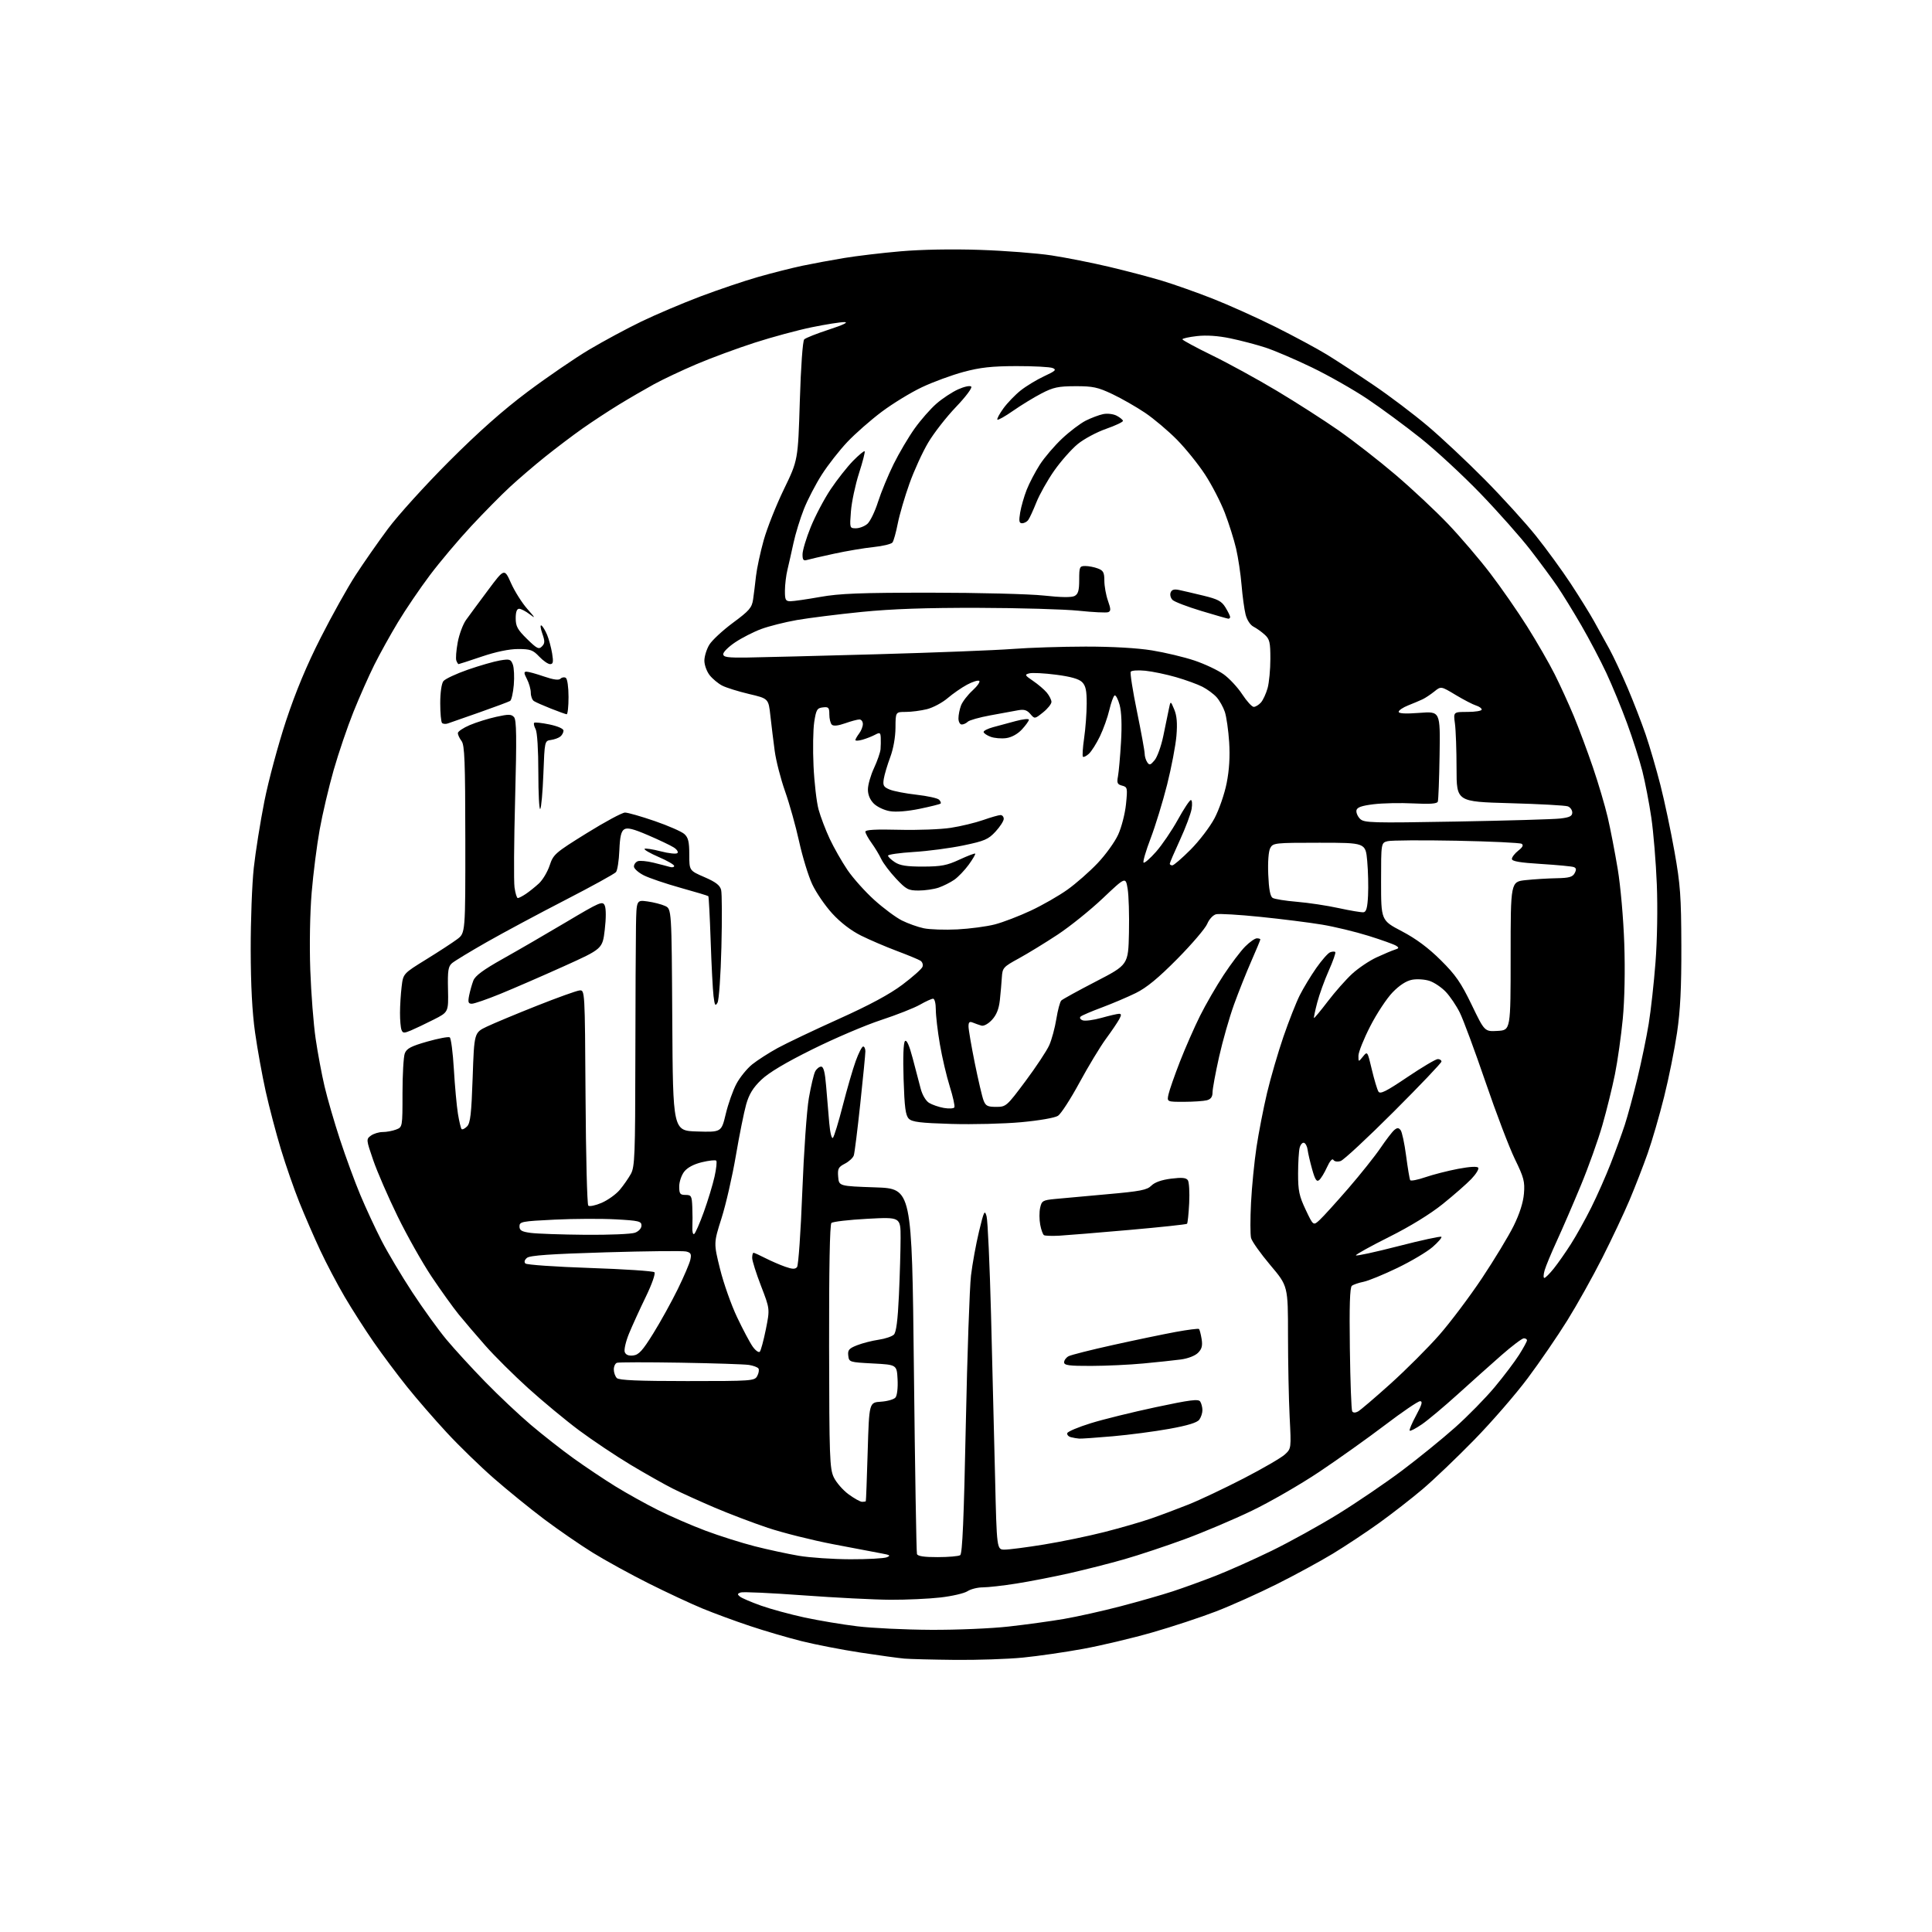 <?xml version="1.0" encoding="UTF-8" standalone="no"?>
<svg 
  version="1.1" 
  xmlns="http://www.w3.org/2000/svg" 
  xmlns:xlink="http://www.w3.org/1999/xlink" 
  xmlns:svg="http://www.w3.org/2000/svg"
  xmlns:rdf="http://www.w3.org/1999/02/22-rdf-syntax-ns#"
  xmlns:cc="http://creativecommons.org/ns#"
  xmlns:dc="http://purl.org/dc/elements/1.1/"
  viewBox="0 0 768 768"
  width="768"
  height="768"
>
<style>svg {background-color: white; }</style>"
<path stroke="none" fill="black" fill-rule="evenodd" d="M379.58,659.83C370.73,659.74 361.70,659.51 359.50,659.32C357.30,659.13 349.43,658.05 342.00,656.92C334.57,655.78 324.04,653.73 318.60,652.37C313.15,651.00 303.92,648.30 298.10,646.35C292.27,644.41 283.78,641.28 279.22,639.40C274.67,637.52 265.06,633.04 257.86,629.43C250.66,625.82 240.66,620.33 235.63,617.22C230.61,614.11 221.92,608.12 216.31,603.91C210.71,599.69 201.71,592.38 196.31,587.66C190.92,582.95 182.50,574.77 177.62,569.50C172.73,564.23 165.59,556.00 161.76,551.21C157.92,546.42 151.96,538.45 148.53,533.50C145.10,528.55 139.91,520.45 137.01,515.50C134.10,510.55 129.72,502.23 127.28,497.00C124.83,491.77 121.11,483.19 118.99,477.92C116.88,472.66 113.58,463.16 111.66,456.82C109.74,450.48 107.03,440.17 105.63,433.90C104.24,427.63 102.33,417.10 101.40,410.50C100.25,402.39 99.69,391.69 99.66,377.50C99.64,365.95 100.19,351.32 100.88,345.00C101.57,338.68 103.47,326.75 105.10,318.50C106.74,310.25 110.62,295.85 113.71,286.50C117.57,274.88 121.92,264.44 127.48,253.50C131.94,244.70 138.17,233.53 141.32,228.69C144.46,223.84 150.27,215.52 154.23,210.19C158.19,204.86 169.09,192.83 178.46,183.45C190.18,171.72 199.93,163.07 209.69,155.76C217.50,149.91 228.52,142.37 234.19,138.99C239.86,135.62 249.22,130.58 255.00,127.79C260.77,125.01 271.30,120.54 278.38,117.86C285.47,115.18 295.82,111.68 301.38,110.09C306.95,108.50 314.88,106.50 319.00,105.63C323.12,104.77 330.55,103.39 335.50,102.57C340.45,101.75 350.57,100.54 358.00,99.90C366.18,99.18 378.59,98.96 389.50,99.33C399.40,99.66 412.23,100.65 418.00,101.53C423.77,102.41 434.12,104.46 441.00,106.09C447.88,107.72 457.32,110.21 462.00,111.62C466.68,113.04 475.68,116.22 482.00,118.70C488.32,121.18 499.57,126.24 507.00,129.94C514.42,133.65 523.65,138.62 527.50,140.98C531.35,143.34 539.67,148.78 546.00,153.07C552.33,157.35 562.00,164.67 567.50,169.32C573.00,173.96 583.23,183.56 590.22,190.63C597.22,197.71 606.37,207.78 610.55,213.00C614.73,218.22 620.96,226.78 624.39,232.00C627.82,237.22 632.01,243.97 633.69,247.00C635.38,250.03 638.11,254.97 639.76,258.00C641.41,261.02 644.68,268.00 647.02,273.50C649.36,279.00 652.58,287.32 654.18,292.00C655.78,296.68 658.42,305.72 660.05,312.11C661.68,318.49 664.20,330.42 665.65,338.61C667.97,351.65 668.30,356.29 668.36,376.00C668.41,392.63 667.96,401.63 666.65,410.50C665.68,417.10 663.37,428.57 661.51,436.00C659.66,443.43 656.72,453.55 654.97,458.50C653.23,463.45 649.99,471.77 647.79,477.00C645.58,482.23 640.70,492.57 636.94,500.00C633.18,507.43 626.93,518.62 623.04,524.87C619.15,531.13 612.06,541.48 607.28,547.87C602.50,554.27 592.95,565.28 586.05,572.34C579.15,579.41 569.90,588.24 565.50,591.97C561.10,595.70 553.33,601.74 548.24,605.40C543.15,609.06 534.88,614.54 529.86,617.59C524.84,620.63 514.83,626.08 507.62,629.69C500.40,633.31 489.55,638.18 483.50,640.52C477.45,642.86 466.00,646.64 458.05,648.92C450.10,651.20 437.72,654.14 430.55,655.45C423.37,656.77 412.58,658.33 406.58,658.92C400.57,659.51 388.42,659.92 379.58,659.83zM370.00,647.88C380.18,647.94 394.12,647.35 401.00,646.57C407.88,645.80 417.77,644.44 423.00,643.54C428.23,642.64 438.35,640.38 445.50,638.51C452.65,636.64 461.94,633.98 466.14,632.60C470.35,631.22 478.00,628.45 483.14,626.44C488.29,624.43 498.35,619.94 505.50,616.46C512.65,612.97 524.58,606.38 532.00,601.80C539.42,597.21 550.84,589.45 557.37,584.54C563.89,579.64 573.37,571.94 578.42,567.44C583.47,562.94 590.56,555.72 594.17,551.38C597.79,547.05 602.15,541.27 603.87,538.55C605.59,535.83 607.00,533.25 607.00,532.80C607.00,532.36 606.44,532.00 605.75,532.00C605.06,532.00 601.04,535.04 596.81,538.75C592.59,542.46 584.74,549.47 579.38,554.33C574.02,559.18 567.66,564.51 565.25,566.17C562.83,567.83 560.64,568.98 560.38,568.71C560.11,568.45 561.27,565.70 562.94,562.62C565.24,558.36 565.62,557.00 564.50,557.00C563.68,557.00 557.43,561.25 550.61,566.44C543.79,571.62 532.03,580.00 524.48,585.05C516.93,590.10 504.85,597.07 497.63,600.54C490.41,604.02 478.43,609.09 471.00,611.83C463.57,614.56 452.77,618.16 447.00,619.81C441.23,621.47 431.32,623.98 425.00,625.41C418.68,626.83 409.23,628.67 404.00,629.49C398.77,630.32 392.80,630.99 390.71,631.00C388.63,631.00 385.88,631.69 384.60,632.53C383.31,633.37 378.49,634.49 373.88,635.02C369.27,635.55 360.32,635.96 354.00,635.93C347.68,635.90 332.05,635.11 319.27,634.17C306.50,633.23 295.32,632.71 294.43,633.03C293.09,633.49 293.04,633.79 294.15,634.68C294.89,635.28 298.65,636.89 302.50,638.26C306.35,639.63 314.12,641.74 319.77,642.97C325.43,644.19 334.88,645.77 340.77,646.48C346.67,647.20 359.82,647.83 370.00,647.88zM338.00,619.83C344.88,619.85 351.40,619.49 352.50,619.05C354.16,618.38 353.82,618.12 350.50,617.52C348.30,617.12 339.61,615.47 331.19,613.85C322.76,612.23 311.07,609.29 305.20,607.33C299.32,605.36 289.80,601.74 284.02,599.27C278.25,596.81 270.82,593.44 267.51,591.78C264.21,590.12 256.63,585.85 250.67,582.28C244.72,578.70 235.50,572.53 230.17,568.57C224.85,564.60 215.77,557.07 209.99,551.85C204.21,546.62 196.54,539.00 192.95,534.92C189.35,530.84 184.58,525.25 182.34,522.50C180.11,519.75 175.26,513.00 171.58,507.50C167.90,502.00 161.81,491.20 158.05,483.50C154.29,475.80 149.93,465.76 148.36,461.18C145.55,453.02 145.53,452.84 147.44,451.43C148.51,450.65 150.62,450.00 152.13,450.00C153.64,450.00 156.02,449.56 157.43,449.02C160.00,448.05 160.00,448.05 160.00,434.59C160.00,427.19 160.41,420.05 160.91,418.73C161.65,416.80 163.39,415.88 169.82,414.05C174.22,412.80 178.25,412.04 178.77,412.36C179.29,412.68 180.03,418.39 180.42,425.05C180.81,431.70 181.54,439.65 182.03,442.71C182.53,445.77 183.19,448.52 183.49,448.83C183.80,449.13 184.77,448.66 185.66,447.77C186.97,446.46 187.39,442.82 187.89,428.33C188.50,410.50 188.50,410.50 193.50,408.11C196.25,406.80 205.18,403.07 213.35,399.83C221.51,396.59 229.16,393.84 230.35,393.72C232.50,393.50 232.50,393.50 232.76,435.96C232.90,459.31 233.39,478.79 233.85,479.25C234.30,479.70 236.69,479.21 239.15,478.15C241.61,477.09 244.85,474.77 246.35,473.00C247.85,471.22 249.84,468.35 250.79,466.63C252.33,463.82 252.51,459.17 252.56,421.00C252.60,397.62 252.71,373.83 252.81,368.11C253.00,357.73 253.00,357.73 257.37,358.33C259.78,358.66 262.92,359.46 264.36,360.12C266.98,361.31 266.98,361.31 267.24,405.41C267.50,449.50 267.50,449.50 277.13,449.78C286.77,450.07 286.77,450.07 288.51,442.78C289.47,438.78 291.37,433.39 292.75,430.82C294.12,428.25 296.94,424.78 299.01,423.11C301.08,421.45 305.64,418.52 309.14,416.60C312.64,414.69 323.56,409.49 333.42,405.05C345.70,399.52 353.67,395.23 358.73,391.42C362.79,388.37 366.38,385.18 366.70,384.33C367.03,383.49 366.66,382.40 365.90,381.90C365.13,381.41 360.90,379.66 356.50,378.01C352.10,376.36 345.69,373.61 342.25,371.90C338.30,369.93 334.10,366.71 330.84,363.14C328.00,360.04 324.41,354.80 322.87,351.50C321.33,348.20 318.99,340.55 317.66,334.50C316.33,328.45 313.82,319.47 312.07,314.53C310.33,309.60 308.48,302.40 307.96,298.53C307.44,294.67 306.67,288.39 306.25,284.60C305.50,277.69 305.50,277.69 297.74,275.87C293.47,274.86 288.67,273.36 287.08,272.54C285.48,271.71 283.24,269.85 282.09,268.39C280.94,266.92 280.00,264.33 280.00,262.62C280.01,260.90 280.89,258.05 281.97,256.28C283.05,254.51 287.28,250.59 291.37,247.56C297.88,242.75 298.88,241.58 299.37,238.28C299.67,236.20 300.19,232.03 300.52,229.00C300.86,225.97 302.24,219.56 303.58,214.75C304.93,209.93 308.55,200.80 311.63,194.46C317.22,182.92 317.22,182.92 317.94,159.43C318.36,145.67 319.09,135.51 319.69,134.91C320.26,134.34 324.72,132.57 329.61,130.98C335.16,129.17 337.45,128.06 335.69,128.04C334.15,128.02 328.30,128.94 322.69,130.09C317.09,131.24 306.88,134.00 300.00,136.22C293.12,138.44 282.77,142.26 277.00,144.71C271.23,147.16 263.57,150.77 260.00,152.72C256.43,154.68 250.12,158.34 246.00,160.86C241.88,163.38 235.35,167.67 231.50,170.38C227.65,173.10 221.00,178.13 216.73,181.55C212.46,184.97 206.16,190.37 202.73,193.54C199.30,196.70 192.37,203.73 187.31,209.16C182.26,214.58 174.87,223.35 170.89,228.64C166.91,233.94 161.20,242.34 158.21,247.31C155.21,252.28 150.97,259.93 148.78,264.31C146.60,268.69 142.86,277.12 140.49,283.03C138.11,288.95 134.57,299.35 132.63,306.14C130.69,312.94 128.18,323.59 127.07,329.81C125.95,336.02 124.52,347.27 123.89,354.81C123.22,362.82 122.99,375.55 123.34,385.50C123.67,394.85 124.63,407.17 125.47,412.88C126.30,418.59 127.90,427.14 129.02,431.88C130.13,436.62 132.89,446.12 135.15,453.00C137.41,459.88 141.04,469.77 143.23,475.00C145.42,480.23 149.21,488.39 151.65,493.14C154.09,497.89 159.59,507.12 163.86,513.64C168.14,520.16 174.26,528.65 177.47,532.50C180.68,536.35 187.63,543.93 192.91,549.34C198.18,554.75 206.32,562.42 211.00,566.39C215.68,570.36 223.32,576.36 228.00,579.72C232.68,583.08 240.13,588.07 244.57,590.81C249.01,593.56 256.66,597.81 261.57,600.27C266.48,602.74 275.00,606.43 280.50,608.49C286.00,610.55 294.77,613.32 300.00,614.66C305.23,615.99 313.10,617.69 317.50,618.44C321.90,619.19 331.12,619.81 338.00,619.83zM372.72,618.98C377.00,618.98 381.03,618.63 381.69,618.21C382.56,617.66 383.16,603.79 383.92,566.48C384.50,538.44 385.43,511.68 385.99,507.00C386.55,502.32 387.99,494.45 389.18,489.50C391.14,481.36 391.43,480.79 392.18,483.50C392.64,485.15 393.43,502.70 393.95,522.50C394.46,542.30 395.19,571.44 395.56,587.25C396.23,616.00 396.23,616.00 399.36,616.00C401.09,616.00 408.12,615.09 415.00,613.97C421.88,612.85 432.68,610.62 439.00,609.01C445.32,607.40 453.65,605.00 457.50,603.66C461.35,602.33 468.10,599.80 472.50,598.04C476.90,596.29 486.73,591.63 494.35,587.70C501.96,583.77 509.34,579.49 510.75,578.18C513.30,575.82 513.30,575.82 512.65,563.16C512.30,556.20 512.01,541.66 512.00,530.86C512.00,511.22 512.00,511.22 504.96,502.89C501.09,498.30 497.65,493.46 497.32,492.13C496.98,490.80 496.98,484.48 497.30,478.10C497.63,471.72 498.61,461.77 499.48,456.00C500.35,450.23 502.23,440.55 503.66,434.50C505.10,428.45 508.03,418.38 510.18,412.12C512.33,405.87 515.26,398.44 516.68,395.62C518.10,392.81 521.04,387.94 523.22,384.82C525.41,381.70 527.89,378.87 528.74,378.55C529.59,378.22 530.51,378.18 530.79,378.45C531.06,378.73 529.90,382.05 528.21,385.83C526.52,389.61 524.45,395.34 523.61,398.56C522.77,401.78 522.19,404.53 522.33,404.67C522.47,404.80 524.93,401.84 527.80,398.08C530.66,394.32 535.02,389.39 537.48,387.12C539.94,384.86 544.33,381.90 547.23,380.56C550.13,379.22 553.39,377.85 554.47,377.51C556.13,376.99 556.21,376.74 554.97,375.94C554.16,375.41 549.23,373.64 544.00,372.01C538.77,370.38 530.45,368.37 525.50,367.55C520.55,366.72 509.54,365.34 501.04,364.47C492.54,363.60 484.61,363.13 483.42,363.43C482.20,363.74 480.66,365.40 479.90,367.23C479.16,369.02 473.82,375.28 468.03,381.14C460.44,388.81 455.82,392.62 451.50,394.75C448.20,396.37 442.12,398.95 438.00,400.49C433.88,402.02 430.09,403.64 429.58,404.10C429.05,404.59 429.38,405.21 430.37,405.59C431.31,405.95 434.67,405.51 437.85,404.62C441.03,403.73 444.18,403.00 444.85,403.00C445.79,403.00 445.81,403.50 444.91,405.16C444.27,406.36 441.90,409.86 439.63,412.95C437.36,416.04 432.63,423.87 429.11,430.35C425.60,436.83 421.76,442.76 420.58,443.54C419.35,444.35 413.13,445.43 405.97,446.09C399.11,446.72 386.61,447.03 378.20,446.78C365.82,446.41 362.58,446.01 361.27,444.70C359.97,443.40 359.55,440.23 359.19,428.96C358.91,420.26 359.12,414.48 359.74,413.86C360.41,413.19 361.43,415.46 362.81,420.68C363.95,424.98 365.37,430.41 365.98,432.75C366.61,435.20 368.02,437.59 369.29,438.39C370.51,439.15 373.15,440.06 375.17,440.42C377.19,440.77 379.08,440.68 379.37,440.21C379.66,439.74 378.84,436.01 377.56,431.93C376.27,427.84 374.49,420.26 373.61,415.07C372.72,409.89 372.00,403.70 372.00,401.32C372.00,398.91 371.53,397.00 370.93,397.00C370.34,397.00 367.98,398.07 365.68,399.39C363.38,400.70 356.43,403.44 350.23,405.48C344.03,407.51 331.77,412.74 322.99,417.10C312.26,422.41 305.57,426.41 302.60,429.26C299.34,432.39 297.78,434.94 296.62,439.00C295.76,442.02 293.91,451.22 292.51,459.43C291.11,467.64 288.55,478.81 286.82,484.25C283.68,494.15 283.68,494.15 286.23,504.44C287.63,510.10 290.68,518.73 293.00,523.61C295.32,528.50 298.12,533.77 299.23,535.33C300.34,536.88 301.60,537.78 302.03,537.33C302.46,536.87 303.54,532.87 304.44,528.43C306.06,520.35 306.06,520.35 302.53,511.21C300.59,506.19 299.00,501.16 299.00,500.04C299.00,498.92 299.24,498.00 299.54,498.00C299.84,498.00 301.93,498.94 304.19,500.10C306.45,501.25 310.01,502.80 312.09,503.53C314.98,504.55 316.10,504.59 316.84,503.68C317.38,503.03 318.32,489.59 318.92,473.82C319.53,458.05 320.70,441.23 321.54,436.46C322.37,431.68 323.50,426.93 324.06,425.89C324.62,424.85 325.68,424.00 326.42,424.00C327.38,424.00 327.95,426.23 328.40,431.75C328.75,436.01 329.30,442.58 329.63,446.34C329.96,450.22 330.60,452.80 331.09,452.31C331.57,451.83 333.34,446.05 335.02,439.47C336.71,432.89 339.02,424.91 340.17,421.75C341.31,418.59 342.64,416.00 343.12,416.00C343.60,416.00 344.00,416.87 344.00,417.92C344.00,418.98 343.09,428.32 341.98,438.67C340.88,449.03 339.72,458.29 339.41,459.26C339.11,460.23 337.51,461.72 335.87,462.57C333.26,463.92 332.92,464.57 333.19,467.81C333.50,471.50 333.50,471.50 348.00,472.00C362.50,472.50 362.50,472.50 363.29,544.50C363.72,584.10 364.27,617.06 364.51,617.75C364.80,618.61 367.38,619.00 372.72,618.98zM342.70,597.00C343.41,597.00 344.08,596.89 344.17,596.75C344.27,596.61 344.61,587.73 344.92,577.00C345.50,557.50 345.50,557.50 350.17,557.20C352.74,557.03 355.35,556.28 355.97,555.53C356.62,554.75 356.98,551.66 356.80,548.33C356.50,542.50 356.50,542.50 347.00,542.00C337.64,541.51 337.50,541.46 337.20,538.88C336.94,536.66 337.48,536.03 340.70,534.76C342.79,533.94 346.63,532.95 349.24,532.57C351.84,532.19 354.58,531.27 355.33,530.53C356.27,529.59 356.88,524.81 357.34,514.84C357.70,506.95 357.99,496.74 358.00,492.14C358.00,483.78 358.00,483.78 344.75,484.49C337.46,484.88 331.05,485.63 330.50,486.15C329.86,486.76 329.53,504.36 329.58,535.30C329.65,579.40 329.81,583.82 331.44,587.25C332.42,589.31 335.06,592.34 337.31,594.00C339.56,595.65 341.98,597.00 342.70,597.00zM429.00,571.87C428.18,571.82 426.69,571.56 425.69,571.30C424.70,571.04 424.06,570.31 424.27,569.68C424.49,569.04 428.67,567.28 433.58,565.76C438.49,564.23 450.10,561.37 459.38,559.39C473.20,556.45 476.41,556.04 477.11,557.15C477.58,557.89 477.98,559.43 477.98,560.56C477.99,561.69 477.43,563.39 476.74,564.34C475.88,565.52 472.10,566.67 464.85,567.98C459.01,569.04 448.89,570.37 442.36,570.94C435.84,571.51 429.82,571.93 429.00,571.87zM539.81,561.10C540.74,560.60 546.57,555.62 552.77,550.04C558.96,544.46 567.67,535.75 572.11,530.70C576.55,525.64 584.20,515.46 589.12,508.09C594.03,500.71 599.69,491.36 601.70,487.30C604.06,482.51 605.50,478.02 605.79,474.49C606.19,469.70 605.77,468.10 602.20,460.78C599.98,456.23 594.70,442.38 590.48,430.02C586.25,417.65 581.67,405.28 580.29,402.52C578.92,399.76 576.41,396.05 574.72,394.27C573.03,392.49 570.12,390.53 568.26,389.92C566.39,389.30 563.28,389.10 561.34,389.46C559.02,389.90 556.35,391.62 553.58,394.47C551.26,396.86 547.25,402.94 544.68,407.97C542.10,413.00 540.00,418.27 540.00,419.67C540.00,422.22 540.00,422.22 541.79,420.01C543.57,417.81 543.60,417.84 545.32,425.15C546.28,429.19 547.46,433.14 547.95,433.92C548.65,435.05 550.99,433.88 559.45,428.17C565.30,424.23 570.74,421.00 571.54,421.00C572.34,421.00 573.00,421.44 573.00,421.98C573.00,422.52 564.47,431.48 554.05,441.89C543.63,452.31 534.13,461.14 532.93,461.52C531.65,461.93 530.46,461.74 530.04,461.07C529.62,460.38 528.61,461.54 527.51,463.97C526.51,466.19 525.11,468.49 524.40,469.09C523.39,469.92 522.77,468.99 521.60,464.83C520.78,461.90 519.97,458.41 519.80,457.08C519.64,455.75 518.99,454.49 518.38,454.29C517.76,454.08 516.98,454.95 516.64,456.21C516.30,457.47 516.02,462.10 516.01,466.50C516.00,473.34 516.44,475.42 519.03,480.90C522.06,487.30 522.06,487.30 524.64,484.90C526.06,483.58 531.17,477.94 535.99,472.38C540.81,466.81 546.56,459.59 548.77,456.34C550.98,453.08 553.45,449.87 554.26,449.20C555.42,448.23 555.95,448.24 556.76,449.24C557.32,449.93 558.31,454.53 558.95,459.45C559.60,464.37 560.33,468.73 560.58,469.14C560.84,469.54 563.56,469.01 566.63,467.95C569.71,466.90 575.56,465.40 579.63,464.63C584.30,463.75 587.25,463.59 587.63,464.20C587.96,464.74 586.71,466.75 584.86,468.68C583.01,470.61 577.91,475.08 573.52,478.61C568.56,482.60 560.53,487.54 552.27,491.67C544.97,495.32 539.00,498.62 539.00,499.01C539.00,499.39 546.52,497.77 555.72,495.40C564.91,493.03 572.67,491.35 572.97,491.65C573.26,491.95 571.70,493.77 569.50,495.69C567.30,497.61 561.00,501.36 555.50,504.01C550.00,506.67 543.92,509.16 542.00,509.54C540.08,509.92 538.00,510.64 537.38,511.13C536.59,511.76 536.36,519.17 536.59,536.04C536.77,549.24 537.18,560.49 537.52,561.03C537.89,561.63 538.77,561.66 539.81,561.10zM273.16,549.00C299.00,549.00 299.97,548.93 301.01,546.98C301.61,545.87 301.83,544.54 301.51,544.02C301.19,543.50 299.48,542.86 297.71,542.58C295.95,542.31 283.70,541.91 270.50,541.69C257.30,541.47 245.94,541.49 245.25,541.73C244.56,541.97 244.00,543.16 244.00,544.38C244.00,545.60 244.54,547.14 245.20,547.80C246.07,548.67 253.68,549.00 273.16,549.00zM433.75,542.97C424.96,543.00 423.00,542.73 423.00,541.54C423.00,540.73 423.80,539.64 424.77,539.12C425.74,538.60 433.73,536.58 442.52,534.64C451.31,532.69 462.48,530.37 467.34,529.47C472.20,528.58 476.38,528.05 476.63,528.30C476.88,528.55 477.34,530.33 477.66,532.26C478.09,534.96 477.76,536.24 476.22,537.78C475.05,538.95 472.20,540.05 469.36,540.42C466.69,540.77 460.00,541.49 454.50,542.00C449.00,542.52 439.66,542.96 433.75,542.97zM251.72,538.82C253.94,538.56 255.44,536.91 259.72,530.00C262.62,525.33 266.97,517.45 269.40,512.50C271.83,507.55 274.09,502.27 274.42,500.77C274.92,498.52 274.64,497.95 272.76,497.49C271.52,497.18 257.13,497.33 240.78,497.82C218.88,498.47 210.65,499.05 209.49,500.01C208.50,500.83 208.27,501.67 208.86,502.26C209.38,502.78 220.94,503.58 234.54,504.04C248.14,504.50 259.66,505.26 260.14,505.74C260.64,506.24 259.15,510.48 256.69,515.56C254.30,520.48 251.31,527.04 250.03,530.15C248.76,533.26 248.00,536.56 248.35,537.47C248.78,538.59 249.89,539.03 251.72,538.82zM613.90,508.00C614.32,508.00 616.01,506.31 617.66,504.25C619.31,502.19 622.38,497.80 624.48,494.50C626.59,491.20 630.22,484.68 632.55,480.00C634.88,475.32 638.37,467.45 640.29,462.50C642.22,457.55 644.73,450.66 645.87,447.18C647.01,443.70 649.26,435.38 650.89,428.68C652.51,421.98 654.53,412.23 655.38,407.00C656.24,401.77 657.46,390.75 658.09,382.50C658.77,373.76 658.98,360.85 658.61,351.55C658.26,342.78 657.28,330.85 656.43,325.05C655.58,319.25 653.97,310.92 652.87,306.55C651.76,302.17 649.03,293.62 646.80,287.55C644.57,281.47 640.86,272.45 638.54,267.50C636.23,262.55 631.75,254.04 628.59,248.58C625.43,243.13 621.14,236.16 619.05,233.08C616.96,230.01 612.12,223.45 608.29,218.50C604.45,213.55 595.59,203.55 588.58,196.27C581.57,189.00 570.81,179.04 564.67,174.15C558.52,169.25 549.00,162.23 543.50,158.55C538.00,154.87 528.10,149.25 521.50,146.06C514.90,142.87 506.57,139.31 503.00,138.15C499.43,136.99 493.15,135.34 489.05,134.49C484.19,133.48 479.60,133.17 475.80,133.60C472.61,133.96 470.01,134.54 470.02,134.88C470.03,135.22 475.35,138.10 481.85,141.27C488.35,144.44 499.93,150.79 507.58,155.37C515.24,159.95 526.31,167.05 532.19,171.15C538.06,175.26 548.24,183.19 554.81,188.79C561.37,194.39 570.74,203.16 575.62,208.28C580.50,213.40 588.02,222.19 592.33,227.83C596.64,233.46 603.29,243.03 607.10,249.09C610.92,255.16 615.82,263.66 617.99,267.99C620.17,272.32 623.60,279.83 625.62,284.68C627.63,289.53 631.05,298.68 633.20,305.00C635.36,311.32 638.01,320.28 639.09,324.89C640.17,329.51 641.95,338.74 643.06,345.39C644.20,352.23 645.33,365.12 645.67,375.00C646.04,385.75 645.81,397.32 645.08,405.00C644.42,411.88 643.02,421.77 641.97,427.00C640.92,432.23 638.68,441.33 636.98,447.24C635.29,453.15 631.43,463.95 628.40,471.24C625.38,478.53 621.10,488.43 618.89,493.23C616.68,498.03 614.48,503.32 614.01,504.98C613.53,506.64 613.48,508.00 613.90,508.00zM421.15,491.20C418.21,491.36 415.44,491.27 415.00,491.00C414.55,490.72 413.87,488.84 413.50,486.83C413.12,484.81 413.10,481.80 413.47,480.14C414.08,477.35 414.52,477.09 419.32,476.62C422.17,476.34 431.51,475.49 440.07,474.73C453.31,473.56 455.95,473.05 457.69,471.31C459.02,469.98 461.76,469.01 465.50,468.54C469.85,468.00 471.50,468.15 472.19,469.16C472.69,469.90 472.93,473.99 472.72,478.25C472.50,482.51 472.12,486.21 471.86,486.47C471.60,486.73 461.29,487.83 448.95,488.92C436.60,490.01 424.09,491.03 421.15,491.20zM232.68,490.85C242.14,490.93 251.02,490.56 252.43,490.02C253.94,489.45 255.00,488.27 255.00,487.16C255.00,485.47 253.93,485.21 244.75,484.71C239.11,484.40 228.20,484.45 220.50,484.82C207.39,485.46 206.50,485.63 206.50,487.50C206.50,489.11 207.37,489.62 211.00,490.10C213.47,490.43 223.23,490.77 232.68,490.85zM275.93,490.54C276.42,490.24 278.15,486.29 279.79,481.75C281.42,477.21 283.34,470.91 284.04,467.74C284.75,464.58 285.05,461.71 284.71,461.38C284.38,461.05 281.83,461.32 279.05,461.99C275.80,462.77 273.27,464.11 271.99,465.74C270.90,467.13 270.00,469.78 270.00,471.63C270.00,474.56 270.33,475.00 272.50,475.00C274.79,475.00 275.02,475.40 275.20,479.75C275.31,482.36 275.32,485.98 275.23,487.79C275.13,489.61 275.45,490.84 275.93,490.54zM395.98,440.00C399.93,440.00 400.17,439.79 407.66,429.75C411.86,424.11 416.11,417.70 417.09,415.49C418.07,413.29 419.34,408.60 419.91,405.07C420.48,401.54 421.36,398.24 421.87,397.73C422.39,397.21 428.59,393.80 435.65,390.15C448.50,383.50 448.50,383.50 448.78,370.79C448.93,363.80 448.70,355.92 448.25,353.29C447.45,348.50 447.45,348.50 438.40,357.07C433.42,361.79 425.33,368.29 420.43,371.53C415.52,374.77 408.57,379.02 405.00,380.98C398.81,384.36 398.49,384.72 398.25,388.52C398.12,390.71 397.76,394.78 397.46,397.56C397.07,401.09 396.12,403.46 394.33,405.40C392.85,407.00 391.07,407.97 390.13,407.70C389.23,407.44 387.71,406.90 386.75,406.51C385.39,405.95 385.00,406.28 385.00,408.02C385.00,409.24 386.12,415.77 387.48,422.52C388.85,429.27 390.41,435.96 390.96,437.39C391.80,439.61 392.56,440.00 395.98,440.00zM470.67,437.99C463.84,438.00 463.84,438.00 464.51,434.98C464.87,433.31 466.92,427.47 469.05,421.99C471.19,416.51 474.78,408.34 477.03,403.82C479.28,399.31 483.51,391.99 486.43,387.56C489.35,383.13 493.20,378.04 494.99,376.25C496.77,374.46 498.86,373.00 499.62,373.00C500.38,373.00 501.00,373.20 501.00,373.45C501.00,373.70 499.40,377.55 497.44,382.01C495.48,386.47 492.37,394.26 490.54,399.32C488.71,404.39 486.03,413.75 484.60,420.14C483.17,426.52 482.00,432.87 482.00,434.25C482.00,436.01 481.33,436.95 479.75,437.37C478.51,437.70 474.43,437.98 470.67,437.99zM163.35,409.62C160.61,410.77 160.11,410.74 159.60,409.39C159.27,408.54 159.00,405.51 159.01,402.67C159.01,399.83 159.30,395.14 159.65,392.27C160.27,387.03 160.27,387.03 169.39,381.40C174.40,378.31 179.96,374.68 181.75,373.34C185.00,370.90 185.00,370.90 184.97,333.70C184.94,302.57 184.70,296.18 183.47,294.56C182.66,293.49 182.00,292.08 182.00,291.43C182.00,290.78 184.14,289.34 186.75,288.23C189.36,287.12 194.11,285.64 197.30,284.94C202.19,283.86 203.28,283.88 204.34,285.08C205.33,286.20 205.42,293.12 204.77,317.50C204.31,334.55 204.20,350.41 204.53,352.75C204.86,355.09 205.44,357.00 205.84,357.00C206.23,357.00 207.67,356.26 209.03,355.35C210.39,354.44 212.73,352.56 214.22,351.19C215.72,349.81 217.64,346.59 218.49,344.04C219.96,339.61 220.62,339.03 233.23,331.20C240.49,326.69 247.34,323.00 248.46,323.01C249.58,323.01 254.91,324.54 260.29,326.39C265.68,328.25 270.97,330.57 272.04,331.54C273.60,332.94 274.00,334.63 274.00,339.68C274.00,346.06 274.00,346.06 280.02,348.67C284.51,350.61 286.19,351.90 286.66,353.76C287.00,355.13 287.05,365.35 286.77,376.47C286.50,387.61 285.80,397.53 285.23,398.56C284.35,400.12 284.10,399.71 283.64,395.96C283.34,393.51 282.82,383.64 282.50,374.04C282.17,364.43 281.76,356.42 281.57,356.24C281.38,356.05 276.40,354.55 270.49,352.91C264.59,351.26 258.01,349.03 255.88,347.94C253.74,346.85 252.00,345.28 252.00,344.45C252.00,343.62 252.68,342.68 253.52,342.35C254.35,342.03 257.17,342.29 259.77,342.93C262.37,343.57 265.29,344.33 266.25,344.61C267.21,344.90 268.00,344.73 268.00,344.23C268.00,343.73 265.22,342.13 261.83,340.67C258.44,339.20 255.92,337.75 256.22,337.44C256.53,337.13 259.41,337.57 262.63,338.41C265.84,339.25 268.84,339.56 269.29,339.11C269.73,338.67 269.07,337.64 267.80,336.85C266.54,336.05 261.97,333.87 257.65,332.02C251.71,329.46 249.39,328.89 248.15,329.67C246.91,330.45 246.43,332.55 246.20,338.06C246.04,342.10 245.43,345.98 244.86,346.67C244.28,347.37 235.19,352.37 224.65,357.80C214.12,363.22 200.10,370.74 193.50,374.49C186.90,378.25 180.69,382.02 179.69,382.87C178.17,384.17 177.92,385.81 178.09,393.37C178.28,402.33 178.28,402.33 172.39,405.31C169.15,406.95 165.08,408.89 163.35,409.62zM595.33,409.80C600.50,409.50 600.50,409.50 600.50,380.00C600.50,350.50 600.50,350.50 606.50,349.86C609.80,349.51 615.30,349.17 618.71,349.11C623.73,349.02 625.13,348.63 625.95,347.10C626.70,345.69 626.61,345.07 625.61,344.68C624.86,344.39 619.02,343.84 612.63,343.44C604.16,342.92 601.00,342.38 601.00,341.44C601.00,340.73 602.14,339.25 603.53,338.15C605.30,336.77 605.70,335.93 604.87,335.42C604.21,335.01 592.55,334.47 578.95,334.20C565.34,333.94 553.04,334.02 551.61,334.38C549.00,335.04 549.00,335.04 549.00,350.45C549.00,365.86 549.00,365.86 557.24,370.18C562.90,373.15 567.73,376.74 572.68,381.64C578.66,387.57 580.74,390.58 585.02,399.44C590.16,410.10 590.16,410.10 595.33,409.80zM187.56,399.00C186.16,399.00 185.96,398.40 186.48,395.75C186.84,393.96 187.59,391.30 188.15,389.82C188.90,387.88 192.09,385.52 199.84,381.17C205.70,377.89 217.03,371.32 225.00,366.58C238.61,358.48 239.56,358.08 240.40,359.98C240.94,361.19 240.94,365.07 240.40,369.59C239.50,377.18 239.50,377.18 224.00,384.17C215.47,388.02 204.17,392.92 198.89,395.08C193.60,397.24 188.50,399.00 187.56,399.00zM380.57,369.45C385.56,369.19 392.27,368.30 395.49,367.46C398.71,366.62 405.13,364.16 409.76,361.99C414.40,359.82 420.96,356.06 424.34,353.64C427.73,351.22 433.11,346.50 436.29,343.15C439.48,339.80 443.17,334.69 444.49,331.78C445.82,328.88 447.22,323.44 447.60,319.69C448.25,313.21 448.18,312.86 446.05,312.30C444.16,311.81 443.91,311.24 444.41,308.61C444.73,306.90 445.28,300.77 445.62,295.00C446.02,288.21 445.82,282.99 445.07,280.22C444.43,277.87 443.52,276.18 443.05,276.47C442.58,276.76 441.65,279.36 440.97,282.25C440.30,285.14 438.61,289.86 437.22,292.74C435.83,295.61 433.86,298.72 432.84,299.65C431.82,300.57 430.76,301.09 430.48,300.81C430.20,300.53 430.41,297.19 430.96,293.40C431.51,289.60 431.97,283.46 431.98,279.75C432.00,274.50 431.59,272.59 430.15,271.15C428.89,269.89 425.63,268.96 419.80,268.21C415.12,267.60 410.34,267.36 409.17,267.67C407.22,268.18 407.35,268.42 410.67,270.68C412.66,272.03 415.11,274.12 416.11,275.32C417.11,276.52 417.95,278.18 417.97,279.00C417.98,279.82 416.49,281.70 414.65,283.17C411.31,285.84 411.31,285.84 409.56,283.80C408.23,282.25 407.08,281.90 404.66,282.35C402.92,282.67 397.97,283.58 393.65,284.37C389.33,285.16 385.30,286.30 384.70,286.90C384.09,287.51 383.02,288.00 382.30,288.00C381.59,288.00 381.00,286.90 381.00,285.57C381.00,284.23 381.46,281.91 382.03,280.42C382.60,278.93 384.66,276.25 386.61,274.47C388.56,272.68 389.74,270.96 389.24,270.65C388.73,270.34 386.56,271.02 384.41,272.18C382.26,273.33 378.79,275.74 376.69,277.53C374.60,279.32 370.91,281.29 368.50,281.90C366.09,282.50 362.29,283.00 360.06,283.00C356.00,283.00 356.00,283.00 355.97,289.25C355.95,293.03 355.12,297.67 353.88,301.00C352.75,304.02 351.60,307.89 351.32,309.59C350.89,312.26 351.21,312.84 353.67,313.86C355.24,314.51 360.05,315.44 364.36,315.92C368.67,316.41 372.69,317.29 373.28,317.88C373.88,318.48 374.16,319.17 373.90,319.43C373.65,319.68 369.91,320.62 365.59,321.51C360.77,322.51 356.19,322.87 353.71,322.45C351.49,322.08 348.63,320.72 347.34,319.43C345.83,317.92 345.00,315.93 345.01,313.80C345.02,311.98 346.10,308.17 347.43,305.33C348.75,302.48 349.92,299.11 350.03,297.83C350.13,296.55 350.17,294.47 350.11,293.21C350.01,291.20 349.75,291.06 347.86,292.07C346.68,292.70 344.43,293.59 342.86,294.04C341.29,294.49 340.01,294.55 340.03,294.18C340.05,293.81 340.72,292.63 341.53,291.56C342.34,290.49 343.00,288.80 343.00,287.81C343.00,286.81 342.38,286.00 341.63,286.00C340.87,286.00 338.31,286.68 335.95,287.52C333.11,288.52 331.30,288.70 330.65,288.05C330.11,287.51 329.67,285.68 329.67,283.98C329.67,281.26 329.37,280.93 327.09,281.20C324.80,281.47 324.43,282.10 323.67,287.00C323.21,290.02 323.08,297.90 323.39,304.50C323.70,311.10 324.60,318.87 325.39,321.77C326.18,324.67 328.18,329.92 329.83,333.45C331.48,336.97 334.65,342.53 336.87,345.81C339.09,349.08 343.90,354.46 347.55,357.75C351.19,361.04 356.14,364.71 358.53,365.91C360.93,367.11 364.83,368.50 367.20,369.00C369.56,369.50 375.58,369.70 380.57,369.45zM542.00,362.64C543.12,362.52 543.58,360.86 543.82,355.99C544.00,352.42 543.85,346.24 543.49,342.25C542.83,335.00 542.83,335.00 524.45,335.00C506.76,335.00 506.03,335.08 504.94,337.12C504.26,338.38 503.94,342.61 504.15,347.65C504.39,353.45 504.93,356.34 505.89,356.93C506.65,357.40 511.00,358.10 515.55,358.48C520.10,358.86 527.58,359.98 532.17,360.99C536.75,361.99 541.17,362.73 542.00,362.64zM365.17,354.00C361.06,354.00 360.23,353.56 356.18,349.25C353.73,346.64 351.10,343.15 350.32,341.50C349.55,339.85 347.81,336.97 346.46,335.10C345.11,333.23 344.00,331.21 344.00,330.60C344.00,329.84 348.09,329.61 357.38,329.85C364.74,330.04 374.01,329.69 377.97,329.07C381.94,328.46 387.71,327.06 390.81,325.98C393.90,324.89 397.01,324.00 397.72,324.00C398.42,324.00 399.00,324.68 399.00,325.51C399.00,326.35 397.54,328.62 395.75,330.56C392.88,333.67 391.39,334.31 383.00,336.06C377.77,337.15 368.89,338.33 363.25,338.67C357.61,339.02 353.00,339.68 353.00,340.13C353.00,340.58 354.22,341.75 355.71,342.73C357.77,344.08 360.43,344.49 366.96,344.48C374.14,344.46 376.44,344.02 381.40,341.71C384.65,340.21 387.46,339.13 387.66,339.33C387.85,339.52 386.70,341.49 385.10,343.71C383.49,345.92 380.90,348.63 379.34,349.72C377.78,350.80 374.97,352.21 373.10,352.85C371.23,353.48 367.66,354.00 365.17,354.00zM466.02,344.00C466.58,344.00 469.84,341.19 473.27,337.75C476.70,334.31 480.98,328.70 482.79,325.28C484.60,321.86 486.78,315.56 487.62,311.28C488.66,306.05 488.98,300.71 488.61,294.98C488.30,290.29 487.53,284.89 486.89,282.98C486.25,281.06 484.77,278.44 483.61,277.15C482.45,275.86 479.92,273.99 477.99,273.00C476.06,272.01 471.33,270.29 467.49,269.18C463.64,268.07 458.15,266.92 455.28,266.63C452.41,266.34 449.80,266.52 449.49,267.02C449.17,267.53 450.28,274.63 451.96,282.79C453.63,290.96 455.01,298.51 455.02,299.57C455.02,300.63 455.48,302.18 456.04,303.00C456.90,304.28 457.32,304.17 458.96,302.21C460.02,300.96 461.56,296.68 462.40,292.71C463.23,288.75 464.22,283.93 464.61,282.00C465.31,278.50 465.31,278.50 466.77,282.00C467.82,284.50 468.07,287.49 467.65,292.50C467.33,296.35 465.66,305.07 463.95,311.89C462.23,318.70 459.28,328.33 457.39,333.28C455.50,338.23 454.24,342.56 454.58,342.89C454.93,343.23 457.16,341.29 459.54,338.60C461.92,335.90 465.81,330.18 468.19,325.88C470.56,321.58 472.90,318.05 473.38,318.03C473.87,318.01 474.00,319.59 473.69,321.53C473.37,323.48 471.29,329.03 469.06,333.88C466.83,338.72 465.00,342.98 465.00,343.34C465.00,343.70 465.46,344.00 466.02,344.00zM578.93,326.58C599.05,326.22 617.64,325.68 620.25,325.37C623.95,324.94 625.00,324.41 625.00,323.01C625.00,322.02 624.21,320.91 623.25,320.54C622.29,320.17 611.94,319.60 600.25,319.28C579.00,318.69 579.00,318.69 579.00,305.48C579.00,298.22 578.71,290.19 578.36,287.64C577.73,283.00 577.73,283.00 583.36,283.00C586.46,283.00 589.00,282.58 589.00,282.07C589.00,281.55 587.99,280.83 586.75,280.45C585.51,280.07 581.87,278.19 578.66,276.26C572.82,272.74 572.82,272.74 570.16,274.89C568.70,276.06 566.60,277.46 565.50,277.98C564.40,278.50 561.81,279.60 559.75,280.41C557.69,281.23 556.00,282.37 556.00,282.95C556.00,283.66 558.72,283.80 564.27,283.38C572.53,282.74 572.53,282.74 572.26,300.12C572.11,309.68 571.79,318.03 571.55,318.67C571.25,319.50 568.40,319.71 561.81,319.37C556.69,319.11 549.58,319.26 546.01,319.70C541.23,320.29 539.44,320.93 539.21,322.13C539.04,323.02 539.68,324.54 540.63,325.49C542.24,327.10 545.06,327.18 578.93,326.58zM214.75,321.59C214.34,322.00 214.00,315.48 214.00,307.10C214.00,298.10 213.56,291.04 212.92,289.85C212.32,288.74 212.06,287.60 212.34,287.33C212.62,287.05 215.35,287.35 218.42,287.98C221.76,288.68 224.00,289.67 224.00,290.45C224.00,291.17 223.44,292.22 222.75,292.78C222.06,293.35 220.38,293.96 219.00,294.15C216.51,294.50 216.50,294.54 216.00,307.67C215.72,314.91 215.16,321.18 214.75,321.59zM400.00,293.41C398.07,293.68 395.26,293.44 393.75,292.87C392.24,292.30 391.00,291.44 391.00,290.96C391.00,290.47 392.69,289.63 394.75,289.07C396.81,288.52 400.86,287.43 403.75,286.64C406.64,285.86 409.00,285.61 409.00,286.09C409.00,286.57 407.76,288.31 406.25,289.94C404.56,291.77 402.16,293.10 400.00,293.41zM177.97,287.60C177.14,287.88 176.12,287.79 175.72,287.39C175.33,286.99 175.00,283.45 175.00,279.52C175.00,275.34 175.52,271.72 176.25,270.77C176.94,269.88 181.32,267.83 186.00,266.20C190.68,264.58 196.41,262.93 198.74,262.54C202.59,261.89 203.07,262.05 203.86,264.16C204.34,265.45 204.51,269.10 204.24,272.27C203.97,275.44 203.31,278.31 202.78,278.63C202.25,278.96 196.79,281.00 190.66,283.16C184.52,285.31 178.81,287.31 177.97,287.60zM225.25,283.93C224.84,283.89 222.03,282.88 219.00,281.68C215.97,280.48 212.94,279.14 212.25,278.69C211.56,278.25 211.00,276.76 211.00,275.39C211.00,274.02 210.31,271.57 209.47,269.95C208.22,267.53 208.19,267.00 209.32,267.00C210.07,267.00 213.18,267.86 216.23,268.91C220.01,270.21 222.11,270.49 222.80,269.80C223.37,269.23 224.31,269.08 224.91,269.45C225.53,269.83 226.00,273.14 226.00,277.06C226.00,280.88 225.66,283.97 225.25,283.93zM498.38,281.00C499.10,281.00 500.39,280.21 501.25,279.25C502.10,278.29 503.29,275.70 503.90,273.50C504.50,271.30 504.99,266.09 504.99,261.92C505.00,255.34 504.71,254.08 502.75,252.30C501.51,251.17 499.50,249.74 498.28,249.11C496.98,248.43 495.68,246.44 495.13,244.23C494.62,242.18 493.90,236.93 493.54,232.56C493.18,228.19 492.20,221.68 491.37,218.08C490.53,214.49 488.51,208.07 486.87,203.82C485.23,199.56 481.70,192.73 479.02,188.63C476.34,184.53 471.31,178.29 467.83,174.76C464.35,171.24 458.65,166.43 455.18,164.09C451.70,161.75 445.85,158.40 442.18,156.66C436.39,153.92 434.43,153.50 427.50,153.52C420.67,153.54 418.70,153.96 414.00,156.40C410.98,157.97 405.91,161.07 402.74,163.28C399.57,165.50 396.75,167.09 396.48,166.81C396.21,166.54 397.28,164.53 398.86,162.35C400.45,160.16 403.55,156.94 405.76,155.19C407.96,153.45 412.16,150.91 415.08,149.55C419.57,147.47 420.09,146.97 418.45,146.30C417.38,145.86 410.88,145.52 404.00,145.53C394.20,145.56 389.66,146.06 383.00,147.85C378.32,149.11 370.90,151.84 366.50,153.92C362.10,155.99 354.90,160.39 350.50,163.69C346.10,166.99 339.95,172.39 336.84,175.68C333.72,178.98 329.17,184.78 326.73,188.59C324.29,192.39 321.06,198.59 319.57,202.36C318.07,206.14 316.20,212.22 315.42,215.86C314.63,219.51 313.55,224.30 313.02,226.50C312.48,228.70 312.04,232.41 312.02,234.75C312.00,238.50 312.27,239.00 314.25,239.00C315.49,238.99 320.77,238.23 326.00,237.30C333.72,235.92 341.96,235.60 370.00,235.60C388.98,235.61 409.19,236.12 414.93,236.74C421.78,237.49 425.98,237.55 427.18,236.90C428.60,236.14 429.00,234.73 429.00,230.46C429.00,225.34 429.15,225.00 431.43,225.00C432.77,225.00 435.02,225.44 436.43,225.98C438.58,226.79 439.00,227.58 439.00,230.85C439.00,232.99 439.64,236.57 440.43,238.80C441.61,242.14 441.62,242.93 440.52,243.35C439.79,243.63 434.54,243.38 428.85,242.78C423.16,242.19 405.23,241.67 389.00,241.63C368.10,241.58 354.54,242.05 342.50,243.25C333.15,244.19 321.58,245.64 316.79,246.47C312.01,247.31 305.60,248.93 302.56,250.06C299.51,251.20 294.88,253.57 292.26,255.32C289.64,257.07 287.50,259.18 287.50,260.00C287.50,261.24 289.17,261.48 297.00,261.38C302.23,261.31 325.40,260.72 348.50,260.08C371.60,259.43 395.90,258.48 402.50,257.97C409.10,257.46 422.15,257.04 431.50,257.03C442.06,257.02 452.07,257.59 457.92,258.54C463.10,259.38 470.70,261.19 474.81,262.57C478.92,263.95 484.14,266.42 486.41,268.04C488.68,269.67 492.01,273.25 493.81,276.00C495.61,278.75 497.67,281.00 498.38,281.00zM182.28,264.00C182.09,264.00 181.70,263.37 181.40,262.60C181.10,261.83 181.35,258.58 181.94,255.39C182.53,252.19 184.02,248.17 185.26,246.44C186.49,244.72 190.42,239.39 194.00,234.60C200.50,225.88 200.50,225.88 203.15,231.83C204.62,235.11 207.54,239.73 209.66,242.11C212.79,245.64 212.97,246.03 210.62,244.22C209.03,243.00 207.12,242.00 206.37,242.00C205.45,242.00 205.00,243.25 205.00,245.79C205.00,248.97 205.73,250.30 209.50,254.00C213.44,257.86 214.19,258.24 215.43,256.96C216.63,255.73 216.65,254.91 215.55,251.77C214.83,249.71 214.69,248.31 215.23,248.64C215.76,248.97 216.78,250.65 217.49,252.37C218.20,254.09 219.09,257.41 219.48,259.75C220.04,263.18 219.88,264.00 218.67,264.00C217.85,264.00 215.90,262.65 214.34,261.00C211.85,258.37 210.83,258.00 205.94,258.00C202.40,258.00 197.15,259.09 191.50,261.00C186.62,262.65 182.47,264.00 182.28,264.00zM488.25,245.94C487.84,245.90 483.00,244.51 477.50,242.85C472.00,241.19 466.88,239.23 466.11,238.49C465.35,237.76 465.00,236.43 465.34,235.55C465.78,234.40 466.73,234.11 468.73,234.53C470.25,234.85 474.61,235.87 478.41,236.79C484.13,238.18 485.63,238.98 487.15,241.48C488.16,243.14 488.99,244.84 489.00,245.25C489.00,245.66 488.66,245.97 488.25,245.94zM320.75,222.60C319.37,223.02 319.00,222.54 319.02,220.32C319.03,218.77 320.50,213.89 322.29,209.48C324.08,205.07 327.64,198.32 330.21,194.48C332.79,190.64 336.78,185.58 339.08,183.22C341.39,180.87 343.48,179.14 343.71,179.38C343.95,179.62 342.94,183.57 341.46,188.16C339.99,192.75 338.55,199.54 338.26,203.25C337.74,209.94 337.75,210.00 340.25,210.00C341.64,210.00 343.68,209.21 344.79,208.25C345.90,207.29 347.81,203.35 349.03,199.50C350.26,195.65 353.05,188.90 355.22,184.50C357.40,180.10 361.16,173.73 363.58,170.34C366.00,166.95 369.89,162.51 372.24,160.47C374.58,158.42 378.46,155.87 380.86,154.78C383.30,153.68 385.59,153.19 386.08,153.68C386.56,154.16 383.90,157.72 380.01,161.78C376.20,165.76 371.24,172.12 368.99,175.91C366.73,179.70 363.37,187.04 361.52,192.24C359.66,197.43 357.58,204.56 356.88,208.09C356.19,211.61 355.25,215.01 354.78,215.64C354.32,216.26 350.92,217.09 347.22,217.47C343.52,217.85 336.45,219.04 331.50,220.12C326.55,221.19 321.71,222.31 320.75,222.60zM406.29,208.00C405.12,208.00 404.97,207.14 405.53,203.75C405.92,201.41 407.09,197.33 408.13,194.68C409.17,192.04 411.53,187.54 413.36,184.68C415.20,181.83 419.17,177.19 422.18,174.36C425.18,171.53 429.41,168.33 431.57,167.23C433.73,166.14 436.85,164.96 438.50,164.62C440.20,164.27 442.54,164.55 443.89,165.25C445.20,165.94 446.33,166.86 446.39,167.29C446.45,167.73 443.44,169.16 439.70,170.47C435.96,171.77 430.87,174.50 428.40,176.53C425.93,178.56 421.73,183.31 419.07,187.09C416.42,190.87 413.22,196.56 411.96,199.73C410.70,202.90 409.24,206.06 408.71,206.75C408.19,207.44 407.10,208.00 406.29,208.00z" />

</svg>